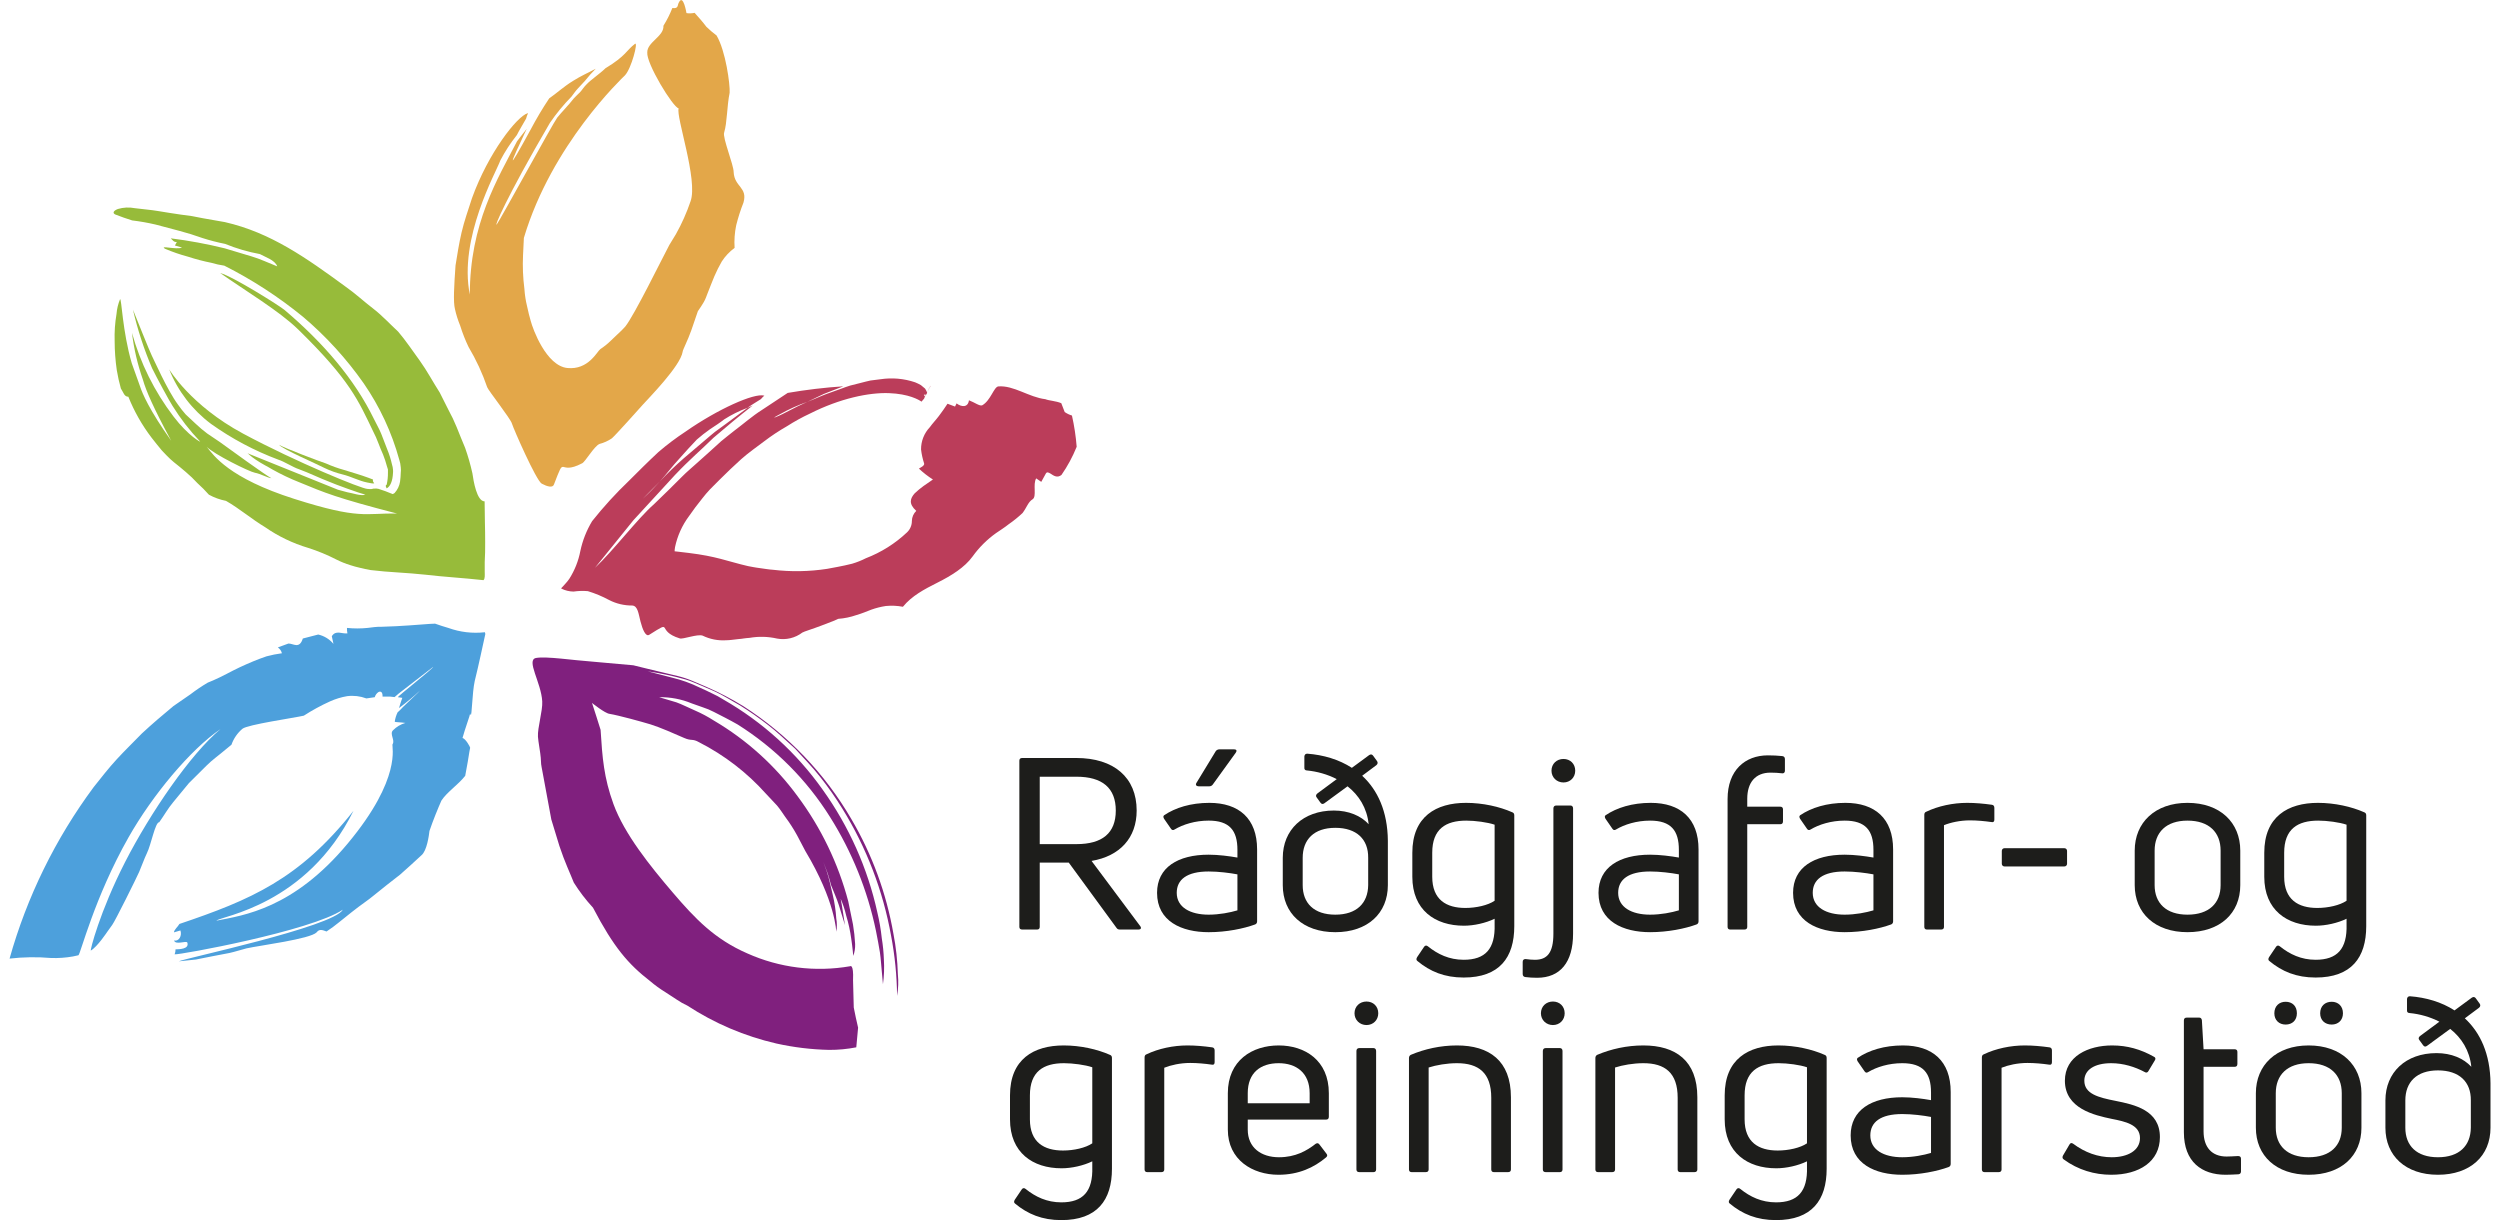 <svg width="209" height="102" viewBox="0 0 209 102" fill="none" xmlns="http://www.w3.org/2000/svg">
<g clip-path="url(#clip0_903_12197)">
<g opacity="0.8">
<path d="M53.087 3.663C52.342 4.225 52.356 4.655 50.618 5.705C50.158 6.162 49.413 6.646 49.014 7.076C48.802 7.281 48.664 7.532 48.476 7.724C48.287 7.916 48.122 8.058 47.97 8.227C47.543 8.784 46.931 9.396 46.591 9.825C46.251 10.255 41.796 18.427 41.534 18.751C41.272 19.075 42.247 16.65 45.975 10.268C46.51 9.487 47.113 8.753 47.777 8.076C47.943 7.866 48.103 7.619 48.292 7.418L48.913 6.747C49.189 6.395 49.487 6.061 49.804 5.746C48.945 6.203 48.687 6.281 47.901 6.765C47.115 7.249 46.522 7.806 45.911 8.227C45.357 9.058 44.846 9.916 44.38 10.798C42.233 14.741 42.61 13.772 44.035 10.771C43.925 10.917 43.327 11.653 43.23 11.803C41.612 14.928 39.277 18.692 39.277 24.63C38.325 19.902 41.474 14.412 41.828 13.411C42.219 12.663 42.681 11.953 43.208 11.292C43.437 10.835 43.727 10.378 43.98 9.921C44.022 9.765 44.076 9.613 44.141 9.465H44.113C43.235 9.716 40.836 12.749 39.456 16.572C39.153 17.522 38.804 18.495 38.583 19.45C38.362 20.405 38.22 21.341 38.082 22.191C37.962 23.89 37.88 25.26 38.036 25.845C38.139 26.313 38.284 26.772 38.468 27.215C38.658 27.828 38.893 28.427 39.171 29.006C39.806 30.072 40.328 31.2 40.73 32.372C40.822 32.642 42.679 34.994 42.798 35.41C42.918 35.826 44.83 40.188 45.29 40.435C45.75 40.681 46.209 40.805 46.31 40.503C47.331 37.849 46.577 39.827 48.66 38.735C48.926 38.621 49.657 37.31 50.117 37.114C50.485 37.019 50.833 36.862 51.147 36.648C51.432 36.415 53.477 34.126 53.716 33.857C54.204 33.309 56.879 30.609 57.068 29.412C57.068 29.262 57.5 28.453 57.789 27.626L58.341 26.018C58.525 25.763 58.686 25.507 58.833 25.26C58.98 25.014 59.067 24.744 59.164 24.493C59.366 24 59.532 23.534 59.72 23.1C59.904 22.672 60.112 22.256 60.345 21.853C60.63 21.416 60.991 21.034 61.412 20.724C61.372 20.092 61.416 19.458 61.545 18.838C61.705 18.193 61.908 17.56 62.152 16.942C62.529 15.649 61.393 15.636 61.334 14.389C61.334 13.772 60.391 11.506 60.538 11.082C60.796 10.237 60.764 8.907 60.998 7.752C61.044 7.098 60.676 4.266 59.904 2.965C59.602 2.741 59.317 2.496 59.049 2.234C58.75 1.827 58.401 1.448 58.07 1.073C57.846 1.122 57.616 1.13 57.389 1.096C57.389 1.096 57.118 -0.562 56.75 0.215C56.622 0.411 56.75 0.749 56.208 0.671C56.006 1.187 55.757 1.682 55.463 2.151C55.528 3.042 54.084 3.522 54.112 4.39C54.024 5.303 56.245 8.958 56.737 9.063C56.484 9.711 58.373 15.065 57.73 16.828C57.409 17.777 57.001 18.694 56.511 19.569C56.318 19.888 56.134 20.199 55.955 20.482C55.325 21.665 53.041 26.334 52.278 27.293C52.075 27.521 51.845 27.75 51.629 27.942L51.045 28.499C50.783 28.754 50.497 28.983 50.19 29.184C49.915 29.38 49.197 30.943 47.432 30.765C45.667 30.586 44.545 27.508 44.371 26.841C44.279 26.553 44.159 26.037 44.058 25.58C43.945 25.117 43.873 24.644 43.842 24.169C43.719 23.222 43.68 22.267 43.727 21.314L43.796 19.888C46.122 12.091 51.983 6.564 52.25 6.295C52.783 5.733 53.372 3.467 53.087 3.663Z" fill="#DC911B"/>
</g>
<path d="M40.574 53.001C40.557 52.953 40.545 52.904 40.537 52.855C39.507 52.972 38.463 52.85 37.489 52.498C37.121 52.393 36.749 52.27 36.372 52.137C35.972 52.137 34.62 52.274 33.094 52.352L31.913 52.398C31.71 52.398 31.508 52.398 31.297 52.425L30.731 52.494C30.158 52.553 29.58 52.553 29.007 52.494C29.001 52.647 29.013 52.8 29.044 52.95C28.584 53.01 28.079 52.644 27.739 53.188L27.877 53.828C27.55 53.435 27.103 53.16 26.603 53.046L25.316 53.38C25.031 54.293 24.516 53.786 24.111 53.8L23.229 54.124C23.398 54.241 23.519 54.415 23.569 54.613C23.135 54.67 22.705 54.755 22.282 54.869C21.5 55.134 20.779 55.444 20.048 55.782C19.317 56.121 18.627 56.536 17.804 56.888C17.666 56.952 17.519 57.011 17.372 57.066C16.872 57.361 16.39 57.686 15.929 58.039L14.495 59.03C13.607 59.766 12.72 60.519 11.865 61.314C11.166 62.036 10.44 62.735 9.76 63.475C9.079 64.215 8.463 65.01 7.833 65.8C4.633 70.116 2.25 74.975 0.8 80.138C1.948 80.006 3.106 79.989 4.257 80.088C4.873 80.111 5.489 80.068 6.096 79.96C6.247 79.933 6.395 79.901 6.555 79.86C6.716 79.819 7.879 75.054 10.748 69.998C12.739 66.485 15.92 62.657 18.439 60.949C15.933 63.023 12.559 67.969 10.467 72.049C8.33 76.224 7.507 79.513 7.594 79.467C8.146 79.147 8.973 77.891 8.973 77.891C9.029 77.809 9.378 77.329 9.378 77.329C9.626 77 11.405 73.414 11.631 72.898C11.856 72.382 12.035 71.843 12.279 71.332C12.628 70.642 12.977 68.719 13.313 68.737C13.708 68.189 14.044 67.581 14.481 67.061L15.791 65.471L17.257 64.014C17.745 63.52 18.315 63.128 18.843 62.675L19.349 62.26C19.531 61.742 19.848 61.281 20.268 60.926C20.673 60.579 24.617 60.012 25.399 59.83C26.1 59.377 26.835 58.977 27.596 58.633C28.051 58.429 28.529 58.283 29.021 58.199C29.562 58.13 30.111 58.194 30.621 58.386H30.648L31.329 58.286C31.377 58.113 31.484 57.963 31.632 57.861C31.788 57.77 32 57.806 31.982 58.236H32.616L32.984 58.277L33.342 57.971C33.535 57.811 36.179 55.787 36.215 55.751C36.266 55.837 33.223 58.222 33.264 58.286C33.386 58.311 33.508 58.329 33.632 58.34C33.572 58.482 33.434 58.948 33.356 59.195C33.969 58.737 34.557 58.248 35.117 57.728C35.117 57.765 33.885 58.902 33.696 59.099C33.552 59.26 33.399 59.413 33.237 59.556C33.12 59.798 33.041 60.057 33.002 60.323C32.975 60.387 33.462 60.369 33.889 60.437C33.501 60.549 33.148 60.758 32.864 61.045C32.533 61.346 33.057 61.89 32.814 62.223C32.731 62.424 33.637 65.032 29.076 70.509C24.516 75.986 20.346 76.525 18.089 76.968C18.453 76.585 25.624 75.707 29.55 67.787C25.026 73.51 20.944 75.232 15 77.242C14.862 77.489 14.573 77.699 14.54 77.946L15.083 77.786C15.226 78.197 14.986 78.722 14.55 78.622C14.678 79.042 15.598 78.599 15.662 78.805C15.841 79.357 14.954 79.357 14.674 79.366C14.676 79.508 14.651 79.649 14.6 79.782C14.968 79.846 25.969 77.841 28.663 76.05C27.858 77.498 15.235 80.161 14.95 80.367L16.379 80.216L17.758 79.942L19.188 79.668C19.648 79.567 20.108 79.412 20.604 79.284C21.657 79.047 25.946 78.503 26.474 77.941C26.7 77.63 26.989 77.758 27.297 77.873L27.835 77.498C28.447 77.041 29.168 76.42 29.963 75.822C30.359 75.52 30.791 75.237 31.186 74.908L32.354 73.972L33.448 73.118L34.312 72.346L35.232 71.501C35.691 71.126 35.861 69.842 35.903 69.468C36.202 68.582 36.629 67.545 36.9 66.933C37.36 66.22 38.279 65.631 38.891 64.859C38.96 64.471 39.033 64.087 39.102 63.703L39.194 63.137C39.227 62.945 39.245 62.79 39.305 62.511C39.305 62.438 38.932 61.762 38.666 61.693C38.85 61.008 39.319 59.715 39.305 59.651C39.313 59.691 39.327 59.73 39.346 59.766C39.452 59.958 39.47 57.916 39.686 56.938C40.026 55.577 40.348 54.006 40.574 53.001Z" fill="#4DA0DC"/>
<path d="M11.272 17.404C11.943 17.495 12.596 17.536 13.235 17.646C13.874 17.755 14.504 17.851 15.124 17.942L16.044 18.066L16.963 18.244L18.802 18.568C22.631 19.441 25.628 21.578 28.869 23.949C29.688 24.52 30.4 25.187 31.168 25.776C31.936 26.366 32.579 27.069 33.292 27.731L33.752 28.302L34.211 28.919L35.103 30.166C35.701 30.997 36.197 31.938 36.763 32.82C37.002 33.277 37.245 33.775 37.484 34.254C37.744 34.726 37.976 35.213 38.178 35.711C38.413 36.287 38.638 36.867 38.886 37.447C39.131 38.142 39.334 38.852 39.493 39.571C39.581 40.197 39.856 41.91 40.514 41.915C40.514 43.098 40.564 44.199 40.56 45.322C40.56 45.88 40.56 46.432 40.523 46.985V47.798C40.523 48.058 40.56 48.383 40.417 48.501C38.716 48.314 37.098 48.227 35.563 48.045C34.795 47.967 34.036 47.903 33.264 47.857C32.492 47.812 31.752 47.748 30.966 47.656C30.672 47.602 30.373 47.538 30.078 47.465C29.814 47.406 29.554 47.334 29.297 47.25C28.887 47.125 28.488 46.964 28.106 46.77C27.356 46.386 26.575 46.063 25.771 45.806C24.485 45.423 23.268 44.839 22.167 44.075C21.027 43.39 20.029 42.522 18.894 41.873C18.394 41.775 17.911 41.601 17.464 41.357C17.163 41.017 16.842 40.693 16.503 40.389C16.2 40.06 15.878 39.749 15.552 39.475C15.226 39.201 14.885 38.904 14.536 38.639C14.187 38.374 13.529 37.657 13.529 37.657C13.239 37.31 12.954 36.954 12.674 36.593C11.873 35.544 11.219 34.391 10.73 33.167C10.38 33.167 10.334 32.82 10.104 32.477C9.964 31.974 9.85 31.463 9.764 30.947C9.647 30.145 9.587 29.336 9.585 28.526C9.56 27.762 9.612 26.997 9.741 26.242C9.775 25.822 9.874 25.409 10.035 25.018C10.164 24.886 10.233 27.699 11.015 30.367L11.7 32.281C11.902 32.893 12.472 34.263 14.315 36.849C12.83 34.108 12.201 32.646 11.952 31.756C11.504 30.483 11.195 29.166 11.033 27.827C11.733 30.357 12.913 32.73 14.508 34.821C15.74 36.447 16.862 37.036 16.724 36.904C15.858 35.995 15.088 35 14.426 33.935C14.154 33.523 13.097 31.564 12.716 30.787C12.04 29.204 11.504 27.566 11.116 25.891C11.249 26.22 12.564 29.504 12.688 29.723C12.812 29.942 13.952 32.569 14.885 33.834C15.083 34.117 15.296 34.388 15.524 34.647C15.791 34.907 16.076 35.172 16.375 35.442C16.675 35.726 16.991 35.993 17.322 36.241L18.379 36.954C19.055 37.447 22.213 39.736 22.686 39.978C22.378 39.95 21.767 39.603 21.307 39.521C20.848 39.439 17.873 37.972 17.28 37.351C17.869 38.082 19.119 39.964 24.608 41.709C30.097 43.454 30.501 42.888 33.195 42.929C30.111 42.051 27.076 41.013 24.102 39.818C21.96 38.932 21.087 38.265 20.71 37.895C21.192 38.087 23.776 39.265 24.291 39.43C24.806 39.594 25.302 39.886 25.835 40.069L27.426 40.668C27.952 40.86 28.489 41.022 29.035 41.152C29.495 41.225 30.152 41.485 30.543 41.353C30.055 41.234 27.978 40.48 27.523 40.275C26.713 39.969 25.886 39.553 24.976 39.22C24.516 39.073 23.744 38.575 23.27 38.429C21.273 37.682 19.383 36.677 17.648 35.442C16.078 34.27 14.864 32.689 14.141 30.874C14.141 30.874 15.924 33.889 20.324 36.251C24.723 38.612 30.276 40.887 30.722 40.873C31.094 40.91 31.062 40.873 31.122 40.873C31.173 40.853 31.228 40.843 31.283 40.846C31.403 40.833 31.524 40.841 31.642 40.868C32.019 40.985 32.39 41.121 32.754 41.275C32.846 41.325 32.864 41.298 32.892 41.275L32.984 41.22C33.228 40.955 33.388 40.625 33.444 40.27C33.477 40.022 33.497 39.772 33.503 39.521C33.523 39.369 33.523 39.216 33.503 39.064L33.471 38.822C33.471 38.735 33.407 38.562 33.379 38.434C32.754 36.151 31.747 33.99 30.4 32.039C28.959 29.984 27.26 28.121 25.343 26.494C23.31 24.831 21.099 23.394 18.751 22.209C18.386 22.157 18.025 22.078 17.671 21.971C17.012 21.84 16.361 21.669 15.722 21.46C15.065 21.285 14.421 21.064 13.796 20.797C13.286 20.478 14.757 20.902 15.216 20.697L14.623 20.523L14.784 20.227C14.536 20.268 14.426 20.062 14.274 19.925C15.794 20.115 17.301 20.394 18.788 20.761L21.009 21.428C21.749 21.642 22.452 21.985 23.174 22.268C23.008 21.743 22.112 21.464 21.726 21.241C20.732 21.058 19.759 20.774 18.825 20.391C18.175 20.262 17.534 20.096 16.903 19.893L15.947 19.573L14.977 19.295L12.991 18.769C12.35 18.62 11.701 18.506 11.047 18.427C10.587 18.276 10.1 18.121 9.631 17.929C9.387 17.805 9.484 17.614 9.856 17.472C10.315 17.335 10.802 17.311 11.272 17.404ZM33.181 42.929C28.125 41.618 27.169 41.207 25.026 40.32C23.48 39.709 22.023 38.893 20.696 37.895" fill="#97BB3A"/>
<path d="M23.803 25.927C23.468 25.621 19.418 23.072 18.407 22.826C20.549 24.333 23.33 25.986 24.925 27.54C29.269 31.783 29.95 33.478 31.191 36.054C31.531 36.684 31.733 37.374 32.028 38.009C32.156 38.333 32.265 38.664 32.354 39L32.432 39.247V39.343C32.432 39.407 32.432 39.466 32.432 39.517C32.436 39.854 32.401 40.192 32.326 40.521C32.262 40.549 32.188 40.599 32.326 40.827C32.621 40.677 32.823 40.234 32.855 39.535C32.864 39.444 32.864 39.352 32.855 39.261C32.846 39.116 32.818 38.974 32.772 38.836C32.675 38.397 32.539 37.968 32.368 37.552L31.876 36.278C31.706 35.849 31.467 35.456 31.265 35.035C29.637 31.692 27.026 28.659 23.803 25.927Z" fill="#97BB3A"/>
<path d="M28.745 39.283C28.234 39.142 27.735 38.961 27.251 38.745C26.755 38.589 23.758 37.452 23.33 37.187C23.647 37.571 26.617 38.845 27.109 39.114C27.603 39.352 28.12 39.537 28.653 39.667C29.357 39.836 30 40.202 30.708 40.339L30.975 40.389L31.108 40.412H31.159H31.288C31.232 40.33 31.163 40.243 31.177 40.179C31.172 40.147 31.172 40.115 31.177 40.083L31.049 40.037L30.796 39.941C30.124 39.69 29.439 39.503 28.745 39.283Z" fill="#97BB3A"/>
<path d="M71.066 80.778C71.066 80.778 71.378 80.531 71.314 81.943L71.374 84.227C71.484 84.788 71.603 85.35 71.737 85.912L71.585 87.556C70.836 87.703 70.073 87.775 69.309 87.771C67.826 87.738 66.349 87.559 64.901 87.237C62.251 86.626 59.731 85.553 57.458 84.067C57.158 83.93 56.871 83.768 56.599 83.582L55.62 82.943C55.177 82.671 54.755 82.366 54.36 82.029C52.521 80.604 51.303 79.193 49.574 75.881C48.976 75.233 48.439 74.531 47.97 73.784C47.69 73.067 47.202 72.049 46.766 70.724L46.09 68.509L45.336 64.434C45.304 64.251 45.262 64.069 45.239 63.886L45.207 63.342C45.184 62.977 44.996 61.972 44.973 61.593C44.927 60.844 45.377 59.419 45.331 58.638C45.249 57.066 43.952 55.161 44.816 55.006C45.681 54.851 47.91 55.198 49.469 55.307L51.767 55.513L52.944 55.618L54.176 55.92L56.663 56.518C57.087 56.621 57.502 56.759 57.904 56.929L59.049 57.418C60.114 57.883 61.144 58.422 62.133 59.03C65.855 61.418 68.951 64.651 71.167 68.463C72.911 71.433 74.105 74.689 74.693 78.078C74.906 79.183 75.028 80.302 75.06 81.426C75.121 82.036 75.1 82.65 74.996 83.254C74.978 81.567 74.81 79.886 74.495 78.229C73.82 74.465 72.438 70.861 70.422 67.604C69.861 66.692 69.247 65.814 68.583 64.973C67.926 64.128 67.172 63.365 66.473 62.593C65.692 61.899 64.965 61.177 64.175 60.583C63.437 60.01 62.669 59.475 61.876 58.98C61.104 58.546 60.401 58.099 59.715 57.788L58.658 57.331C58.199 57.144 57.739 56.925 57.32 56.806C56.281 56.51 55.223 56.283 54.153 56.125L56.185 56.65C56.98 56.841 57.751 57.118 58.483 57.477L59.026 57.724L59.486 57.948C59.826 58.101 60.154 58.278 60.469 58.478C63.758 60.361 66.593 62.934 68.776 66.019C70.981 69.097 72.536 72.587 73.346 76.278C73.517 76.991 73.641 77.715 73.718 78.444C73.815 79.033 73.873 79.628 73.893 80.225C73.934 80.911 73.908 81.6 73.815 82.281C73.815 82.281 73.773 81.824 73.704 81.047C73.663 80.654 73.64 80.175 73.562 79.627C73.484 79.079 73.35 78.466 73.226 77.8C72.525 74.433 71.227 71.217 69.392 68.303C67.434 65.176 64.789 62.529 61.655 60.56C60.961 60.163 60.276 59.825 59.674 59.514C59.379 59.361 59.072 59.232 58.755 59.131L57.835 58.806C56.971 58.447 56.041 58.269 55.105 58.286L56.544 58.715C56.98 58.866 57.573 59.172 58.116 59.405C58.657 59.641 59.178 59.919 59.674 60.236C62.419 61.851 64.802 64.005 66.68 66.567C68.64 69.201 70.077 72.183 70.914 75.351C71.056 76.036 71.19 76.68 71.309 77.279C71.4 77.822 71.46 78.369 71.489 78.919C71.502 79.258 71.449 79.596 71.332 79.915C71.332 79.915 71.268 79.161 71.167 78.498C71.078 77.833 70.935 77.177 70.739 76.534C70.63 76.055 70.476 75.587 70.279 75.136C70.427 75.872 70.519 76.612 70.638 77.338L70.123 75.653C69.944 75.091 69.691 74.556 69.48 74.008C69.383 73.679 69.305 73.341 69.195 73.017L68.831 72.053L69.126 72.885C69.3 73.382 69.443 74.091 69.613 74.789C69.769 75.445 69.869 76.113 69.912 76.785C69.979 77.153 69.979 77.528 69.912 77.895C69.912 77.895 69.847 75.342 67.328 71.149L66.634 69.829C66.341 69.295 66.011 68.782 65.646 68.294C65.434 67.997 65.227 67.659 64.956 67.339L64.018 66.339C62.446 64.584 60.56 63.133 58.456 62.059C57.858 61.716 57.835 61.977 57.187 61.689C56.539 61.401 55.105 60.775 54.378 60.556C53.652 60.337 51.73 59.807 50.963 59.679C50.572 59.638 49.492 58.765 49.492 58.765C49.492 58.765 50.204 60.962 50.209 61.013C50.356 63.352 50.48 64.996 51.285 67.22C52.204 69.733 54.355 72.405 56.236 74.607C58.116 76.808 59.748 78.517 62.474 79.704C65.165 80.909 68.158 81.283 71.066 80.778Z" fill="#80207E"/>
<path d="M77.235 32.994H77.405H77.432C77.598 32.66 77.069 33.738 77.8 32.249V32.281L77.722 32.423L77.575 32.715C77.432 33.021 77.511 32.847 77.497 32.861V32.793C77.453 32.686 77.399 32.583 77.336 32.486C77.235 32.395 77.12 32.299 76.991 32.199C76.835 32.108 76.672 32.029 76.504 31.961C75.573 31.646 74.58 31.558 73.608 31.705L72.766 31.811C72.481 31.87 72.201 31.952 71.916 32.021L71.07 32.235C70.794 32.313 70.528 32.427 70.261 32.519C69.737 32.719 69.213 32.879 68.753 33.071C68.293 33.263 67.866 33.455 67.489 33.596C66.358 34.085 65.558 34.597 64.873 34.862C64.584 34.981 64.749 34.862 65.227 34.615C65.95 34.211 66.707 33.87 67.489 33.596L68.868 32.934L70.505 32.295C68.945 32.398 67.392 32.583 65.853 32.847L63.697 34.273C62.878 34.789 62.17 35.424 61.398 35.999C61.026 36.296 60.649 36.584 60.285 36.89L59.237 37.84L58.18 38.786C57.831 39.105 57.403 39.457 57.031 39.836C56.277 40.594 55.491 41.366 54.654 42.17C53.335 43.317 51.239 46.076 49.74 47.469L52.958 43.486L56.429 39.708C57.665 38.402 58.626 37.602 59.647 36.598C60.713 35.684 61.812 34.77 62.924 33.903L62.492 34.099L60.69 35.433L59.771 36.104C59.476 36.337 59.201 36.584 58.911 36.826L57.192 38.288C56.482 38.908 55.803 39.564 55.16 40.252C54.728 40.731 54.273 41.207 53.739 41.695L55.16 40.252C55.725 39.631 56.217 38.955 56.792 38.343L57.527 37.525L58.254 36.748C58.608 36.438 58.98 36.146 59.366 35.876C59.775 35.606 60.189 35.341 60.538 35.063C61.148 34.673 61.799 34.35 62.478 34.099C62.837 33.839 63.232 33.61 63.609 33.368C63.699 33.261 63.797 33.162 63.903 33.071H63.876C63.03 32.852 60.023 34.19 57.307 36.086C56.517 36.606 55.762 37.175 55.045 37.79C54.172 38.603 53.349 39.425 52.586 40.188C51.481 41.244 50.451 42.373 49.501 43.568C49.036 44.34 48.704 45.182 48.517 46.062C48.36 46.886 48.048 47.673 47.598 48.383C47.494 48.535 47.379 48.678 47.253 48.812L47.055 49.031L46.954 49.136L46.908 49.187C46.908 49.187 46.936 49.187 46.945 49.214C47.255 49.367 47.596 49.449 47.943 49.456C48.34 49.398 48.742 49.386 49.142 49.419C49.761 49.607 50.358 49.857 50.926 50.164C51.524 50.471 52.188 50.627 52.861 50.621C53.321 50.657 53.376 51.297 53.546 51.959C53.716 52.622 53.978 53.247 54.268 53.074C56.383 51.745 54.755 52.731 56.829 53.371C57.091 53.462 58.29 52.987 58.736 53.138C59.348 53.437 60.028 53.571 60.708 53.526C61.012 53.526 61.338 53.467 61.706 53.43L61.986 53.403L62.203 53.371C62.35 53.348 62.511 53.339 62.662 53.325C63.425 53.192 64.206 53.212 64.961 53.384C65.329 53.453 65.707 53.444 66.072 53.357C66.436 53.27 66.778 53.109 67.075 52.882C67.186 52.804 67.953 52.576 68.675 52.297L69.65 51.923L70.077 51.735C70.59 51.698 71.095 51.593 71.58 51.425C72.04 51.292 72.445 51.123 72.84 50.968C73.234 50.827 73.64 50.725 74.054 50.662C74.531 50.615 75.012 50.636 75.483 50.726C76.228 49.812 77.258 49.269 78.384 48.702C79.51 48.136 80.646 47.446 81.317 46.51C81.854 45.763 82.511 45.109 83.261 44.573C83.606 44.331 83.965 44.116 84.323 43.828C84.736 43.543 85.126 43.227 85.491 42.883C85.85 42.399 85.951 41.969 86.323 41.741C86.695 41.513 86.323 40.485 86.626 39.992L87.049 40.284L87.431 39.59C87.528 39.416 87.675 39.512 87.817 39.59C88.102 39.781 88.387 39.978 88.737 39.708C89.248 38.972 89.675 38.182 90.01 37.351C89.941 36.472 89.809 35.599 89.615 34.739C89.398 34.673 89.194 34.574 89.008 34.446L88.723 33.706C88.263 33.514 87.711 33.501 87.394 33.373C86.015 33.208 84.755 32.203 83.459 32.304C83.082 32.349 82.825 33.482 82.112 33.884C81.896 33.971 81.482 33.642 81.004 33.464C80.922 34.094 80.37 34.031 79.97 33.724L79.841 33.989L79.212 33.752C78.995 34.09 78.752 34.428 78.499 34.766C78.246 35.104 77.961 35.396 77.736 35.711C77.259 36.214 76.995 36.88 77 37.571C77.046 37.971 77.133 38.366 77.258 38.749C77.308 38.941 76.918 39.105 76.821 39.174C77.181 39.516 77.574 39.822 77.993 40.087C77.773 40.238 77.497 40.439 77.212 40.626C76.954 40.813 76.708 41.016 76.476 41.234C76.095 41.663 75.934 42.106 76.6 42.709C76.486 42.818 76.395 42.949 76.332 43.093C76.269 43.237 76.235 43.393 76.233 43.55C76.234 43.726 76.2 43.9 76.132 44.063C76.064 44.225 75.964 44.372 75.837 44.495C74.841 45.439 73.668 46.177 72.385 46.67C72.017 46.857 71.632 47.01 71.236 47.127C70.836 47.227 70.436 47.314 70.027 47.391L69.144 47.556C67.647 47.786 66.125 47.812 64.621 47.633C64.257 47.611 63.894 47.542 63.536 47.496C63.356 47.469 63.182 47.451 63.002 47.414C62.823 47.378 62.612 47.346 62.543 47.328C62.143 47.241 61.738 47.127 61.366 47.026C60.603 46.816 59.913 46.615 59.067 46.455C58.635 46.373 58.148 46.295 57.583 46.227L56.663 46.117L56.401 46.09V45.975L56.433 45.738C56.63 44.801 57.028 43.917 57.601 43.148C57.936 42.664 58.313 42.157 58.718 41.659C58.917 41.4 59.128 41.152 59.352 40.914L60.157 40.106C60.754 39.517 61.352 38.932 61.963 38.388C62.575 37.845 63.237 37.383 63.867 36.908C64.481 36.439 65.126 36.012 65.797 35.629C66.412 35.235 67.052 34.882 67.714 34.574C70.238 33.3 72.651 32.806 74.311 32.866C75.971 32.925 76.826 33.423 77.037 33.578C77.101 33.496 77.175 33.409 77.258 33.322C77.272 33.3 77.281 33.275 77.285 33.249L77.469 32.838L77.621 32.523L77.704 32.368L77.745 32.29L77.768 32.254L77.308 33.144C77.28 33.096 77.255 33.045 77.235 32.994Z" fill="#BB3D5A"/>
<path d="M93.621 77.71C93.501 77.71 93.401 77.67 93.34 77.57L89.349 72.114H86.922V77.489C86.922 77.63 86.842 77.71 86.701 77.71H85.458C85.298 77.71 85.218 77.63 85.218 77.489V63.589C85.218 63.448 85.298 63.368 85.458 63.368H89.971C93.12 63.368 95.025 64.993 95.025 67.761C95.025 70.048 93.621 71.572 91.254 71.973L95.326 77.429C95.446 77.59 95.366 77.71 95.186 77.71H93.621ZM86.922 64.933V70.569H89.991C92.157 70.569 93.28 69.647 93.28 67.761C93.28 65.876 92.157 64.933 89.991 64.933H86.922Z" fill="#1D1D1B"/>
<path d="M101.103 67.119C103.57 67.119 105.094 68.423 105.094 71.01V77.028C105.094 77.148 105.034 77.249 104.913 77.289C103.971 77.63 102.547 77.931 101.043 77.931C98.796 77.931 96.73 77.028 96.73 74.641C96.73 72.515 98.475 71.452 101.043 71.452C101.865 71.452 102.767 71.572 103.449 71.693V71.051C103.449 69.425 102.787 68.603 101.043 68.603C99.919 68.603 98.896 68.924 98.194 69.346C98.074 69.425 97.974 69.406 97.893 69.285L97.312 68.443C97.252 68.322 97.232 68.242 97.312 68.162C98.255 67.52 99.558 67.119 101.103 67.119ZM101.043 76.466C101.945 76.466 102.847 76.286 103.449 76.106V73.097C102.807 72.976 101.865 72.856 101.043 72.856C99.217 72.856 98.375 73.538 98.375 74.641C98.375 75.845 99.498 76.466 101.043 76.466ZM100.2 65.735C100.02 65.735 99.919 65.614 100.02 65.454L101.644 62.786C101.704 62.706 101.824 62.646 101.925 62.646H103.188C103.369 62.646 103.429 62.766 103.309 62.927L101.383 65.594C101.323 65.675 101.223 65.735 101.103 65.735H100.2Z" fill="#1D1D1B"/>
<path d="M113.878 64.853C115.162 66.036 116.004 67.821 116.025 70.288V73.999C116.025 76.346 114.34 77.931 111.632 77.931C108.924 77.931 107.24 76.346 107.24 73.999V71.713C107.24 69.365 108.945 67.761 111.512 67.761C112.755 67.761 113.778 68.202 114.42 68.904C114.279 67.54 113.598 66.477 112.655 65.736L110.71 67.159C110.589 67.239 110.489 67.239 110.388 67.099L110.068 66.657C109.987 66.558 110.008 66.437 110.128 66.337L111.752 65.134C110.97 64.732 110.108 64.492 109.265 64.411C109.125 64.411 109.025 64.331 109.045 64.171V63.228C109.065 63.088 109.145 63.007 109.285 63.007C110.629 63.107 111.933 63.489 113.016 64.191L114.46 63.127C114.6 63.028 114.72 63.068 114.801 63.188L115.122 63.629C115.202 63.749 115.182 63.87 115.062 63.97L113.878 64.853ZM111.632 76.466C113.417 76.466 114.36 75.503 114.38 73.999V71.713C114.4 70.168 113.417 69.206 111.632 69.206C109.847 69.206 108.905 70.188 108.905 71.713V73.999C108.905 75.503 109.847 76.466 111.632 76.466Z" fill="#1D1D1B"/>
<path d="M122.362 81.722C120.758 81.722 119.554 81.22 118.492 80.338C118.391 80.257 118.391 80.158 118.472 80.017L119.053 79.154C119.133 79.034 119.254 79.014 119.374 79.114C120.196 79.776 121.159 80.237 122.362 80.237C124.167 80.237 125.01 79.335 124.95 77.289V76.807C124.207 77.168 123.225 77.389 122.382 77.389C119.976 77.389 118.071 76.085 118.071 73.297V71.291C118.071 68.263 120.056 67.119 122.563 67.119C123.967 67.119 125.371 67.44 126.414 67.901C126.534 67.941 126.594 68.022 126.594 68.162V77.429C126.594 80.057 125.351 81.722 122.362 81.722ZM122.503 75.905C123.405 75.905 124.389 75.684 124.95 75.303V68.944C124.368 68.744 123.325 68.604 122.583 68.604C120.859 68.604 119.735 69.305 119.735 71.291V73.297C119.735 75.222 120.918 75.905 122.503 75.905Z" fill="#1D1D1B"/>
<path d="M128.501 81.742C128.159 81.742 127.819 81.722 127.518 81.682C127.357 81.662 127.297 81.561 127.297 81.421V80.418C127.297 80.257 127.377 80.177 127.538 80.177C127.819 80.217 128.099 80.238 128.32 80.238C129.343 80.238 129.864 79.656 129.864 78.051V67.581C129.864 67.44 129.945 67.34 130.105 67.34H131.288C131.429 67.34 131.509 67.44 131.509 67.581V78.051C131.509 80.458 130.426 81.742 128.501 81.742ZM130.707 65.414C130.145 65.414 129.704 64.993 129.704 64.431C129.704 63.85 130.145 63.449 130.707 63.449C131.268 63.449 131.689 63.85 131.689 64.431C131.689 64.993 131.268 65.414 130.707 65.414Z" fill="#1D1D1B"/>
<path d="M138.007 67.119C140.474 67.119 141.998 68.423 141.998 71.011V77.028C141.998 77.149 141.938 77.249 141.818 77.289C140.875 77.63 139.451 77.93 137.947 77.93C135.701 77.93 133.635 77.028 133.635 74.641C133.635 72.514 135.38 71.452 137.947 71.452C138.769 71.452 139.672 71.572 140.354 71.692V71.05C140.354 69.426 139.692 68.604 137.947 68.604C136.824 68.604 135.801 68.925 135.099 69.346C134.978 69.426 134.878 69.406 134.798 69.285L134.216 68.443C134.157 68.323 134.136 68.242 134.216 68.162C135.159 67.52 136.463 67.119 138.007 67.119ZM137.947 76.466C138.85 76.466 139.752 76.286 140.354 76.105V73.096C139.712 72.976 138.769 72.856 137.947 72.856C136.122 72.856 135.279 73.538 135.279 74.641C135.279 75.844 136.402 76.466 137.947 76.466Z" fill="#1D1D1B"/>
<path d="M148.015 64.592C146.752 64.592 146.07 65.414 146.07 66.778V67.44H148.838C148.978 67.44 149.058 67.52 149.058 67.661V68.663C149.058 68.824 148.978 68.904 148.838 68.904H146.07V77.49C146.07 77.63 145.99 77.71 145.829 77.71H144.646C144.506 77.71 144.426 77.63 144.426 77.49V66.798C144.426 64.391 145.89 63.148 147.795 63.148C148.196 63.148 148.637 63.168 148.999 63.208C149.159 63.228 149.219 63.328 149.219 63.469V64.431C149.219 64.572 149.139 64.652 149.019 64.652C148.718 64.612 148.337 64.592 148.015 64.592Z" fill="#1D1D1B"/>
<path d="M154.273 67.119C156.74 67.119 158.264 68.423 158.264 71.011V77.028C158.264 77.149 158.204 77.249 158.084 77.289C157.141 77.63 155.717 77.93 154.213 77.93C151.967 77.93 149.901 77.028 149.901 74.641C149.901 72.514 151.646 71.452 154.213 71.452C155.035 71.452 155.938 71.572 156.62 71.692V71.05C156.62 69.426 155.958 68.604 154.213 68.604C153.09 68.604 152.067 68.925 151.365 69.346C151.244 69.426 151.144 69.406 151.064 69.285L150.482 68.443C150.422 68.323 150.402 68.242 150.482 68.162C151.425 67.52 152.729 67.119 154.273 67.119ZM154.213 76.466C155.116 76.466 156.018 76.286 156.62 76.105V73.096C155.978 72.976 155.035 72.856 154.213 72.856C152.388 72.856 151.545 73.538 151.545 74.641C151.545 75.844 152.668 76.466 154.213 76.466Z" fill="#1D1D1B"/>
<path d="M161.093 77.71C160.952 77.71 160.872 77.63 160.872 77.49V68.122C160.872 68.002 160.912 67.901 161.032 67.862C162.035 67.38 163.279 67.119 164.462 67.119C165.124 67.119 165.806 67.179 166.528 67.279C166.668 67.299 166.728 67.4 166.728 67.541V68.523C166.728 68.684 166.648 68.764 166.488 68.724C165.926 68.644 165.285 68.583 164.683 68.583C163.86 68.583 163.058 68.764 162.517 68.985V77.49C162.517 77.63 162.436 77.71 162.276 77.71H161.093Z" fill="#1D1D1B"/>
<path d="M167.571 70.91H172.585C172.707 70.91 172.806 71.009 172.806 71.131V72.214C172.806 72.336 172.707 72.435 172.585 72.435H167.571C167.449 72.435 167.351 72.336 167.351 72.214V71.131C167.351 71.009 167.45 70.91 167.571 70.91Z" fill="#1D1D1B"/>
<path d="M182.874 77.93C180.167 77.93 178.462 76.346 178.462 73.999V71.111C178.462 68.764 180.167 67.119 182.874 67.119C185.602 67.119 187.287 68.764 187.287 71.111V73.999C187.287 76.346 185.602 77.93 182.874 77.93ZM182.874 76.466C184.68 76.466 185.643 75.503 185.643 73.999V71.111C185.643 69.586 184.68 68.604 182.874 68.604C181.09 68.604 180.127 69.586 180.127 71.111V73.999C180.127 75.503 181.09 76.466 182.874 76.466Z" fill="#1D1D1B"/>
<path d="M193.585 81.722C191.98 81.722 190.777 81.22 189.714 80.338C189.614 80.257 189.614 80.158 189.694 80.017L190.276 79.154C190.356 79.034 190.476 79.014 190.596 79.114C191.419 79.776 192.382 80.237 193.585 80.237C195.39 80.237 196.232 79.335 196.172 77.289V76.807C195.43 77.168 194.447 77.389 193.605 77.389C191.198 77.389 189.293 76.085 189.293 73.297V71.291C189.293 68.263 191.278 67.119 193.785 67.119C195.19 67.119 196.593 67.44 197.636 67.901C197.757 67.941 197.817 68.022 197.817 68.162V77.429C197.817 80.057 196.573 81.722 193.585 81.722ZM193.725 75.905C194.628 75.905 195.611 75.684 196.172 75.303V68.944C195.591 68.744 194.547 68.604 193.806 68.604C192.081 68.604 190.957 69.305 190.957 71.291V73.297C190.957 75.222 192.141 75.905 193.725 75.905Z" fill="#1D1D1B"/>
<path d="M88.727 102.001C87.123 102.001 85.919 101.5 84.856 100.617C84.756 100.537 84.756 100.437 84.837 100.296L85.418 99.434C85.498 99.313 85.619 99.293 85.739 99.393C86.561 100.056 87.524 100.517 88.727 100.517C90.532 100.517 91.375 99.614 91.315 97.568V97.087C90.573 97.448 89.59 97.669 88.747 97.669C86.341 97.669 84.436 96.365 84.436 93.577V91.571C84.436 88.542 86.421 87.399 88.928 87.399C90.332 87.399 91.736 87.72 92.779 88.181C92.899 88.221 92.959 88.302 92.959 88.442V97.709C92.959 100.337 91.716 102.001 88.727 102.001ZM88.868 96.184C89.77 96.184 90.753 95.964 91.315 95.583V89.224C90.733 89.023 89.69 88.883 88.948 88.883C87.224 88.883 86.1 89.585 86.1 91.571V93.577C86.1 95.502 87.283 96.184 88.868 96.184Z" fill="#1D1D1B"/>
<path d="M95.908 97.99C95.767 97.99 95.687 97.909 95.687 97.769V88.402C95.687 88.281 95.727 88.181 95.848 88.141C96.85 87.659 98.094 87.399 99.277 87.399C99.939 87.399 100.621 87.459 101.343 87.559C101.483 87.579 101.543 87.68 101.543 87.82V88.803C101.543 88.963 101.464 89.043 101.303 89.004C100.741 88.923 100.1 88.863 99.498 88.863C98.676 88.863 97.873 89.043 97.332 89.264V97.769C97.332 97.909 97.251 97.99 97.091 97.99H95.908Z" fill="#1D1D1B"/>
<path d="M111.091 93.356C111.091 93.516 111.011 93.597 110.87 93.597H104.312V94.439C104.312 95.944 105.435 96.746 106.919 96.746C108.303 96.746 109.246 96.204 109.988 95.623C110.108 95.542 110.229 95.562 110.309 95.683L110.89 96.445C110.991 96.565 110.971 96.666 110.851 96.766C109.847 97.608 108.564 98.21 106.879 98.21C104.713 98.21 102.647 96.966 102.647 94.439V91.39C102.647 88.642 104.693 87.399 106.899 87.399C109.085 87.399 111.091 88.642 111.091 91.39V93.356ZM106.899 88.883C105.395 88.883 104.312 89.665 104.312 91.39V92.233H109.487V91.39C109.487 89.685 108.364 88.883 106.899 88.883Z" fill="#1D1D1B"/>
<path d="M114.24 85.694C113.679 85.694 113.237 85.272 113.237 84.711C113.237 84.129 113.679 83.728 114.24 83.728C114.802 83.728 115.223 84.129 115.223 84.711C115.223 85.272 114.802 85.694 114.24 85.694ZM113.638 97.99C113.478 97.99 113.398 97.909 113.398 97.769V87.86C113.398 87.72 113.478 87.619 113.638 87.619H114.822C114.962 87.619 115.043 87.72 115.043 87.86V97.769C115.043 97.909 114.962 97.99 114.822 97.99H113.638Z" fill="#1D1D1B"/>
<path d="M118.011 97.99C117.87 97.99 117.79 97.909 117.79 97.769V88.461C117.79 88.342 117.83 88.241 117.951 88.181C119.094 87.699 120.417 87.399 121.802 87.399C124.489 87.399 126.314 88.662 126.314 91.731V97.769C126.314 97.909 126.234 97.99 126.074 97.99H124.89C124.749 97.99 124.669 97.909 124.669 97.769V91.772C124.669 89.685 123.606 88.883 121.802 88.883C120.959 88.883 120.056 89.043 119.434 89.244V97.769C119.434 97.909 119.354 97.99 119.194 97.99H118.011Z" fill="#1D1D1B"/>
<path d="M129.824 85.694C129.262 85.694 128.821 85.272 128.821 84.711C128.821 84.129 129.262 83.728 129.824 83.728C130.385 83.728 130.807 84.129 130.807 84.711C130.807 85.272 130.385 85.694 129.824 85.694ZM129.222 97.99C129.062 97.99 128.982 97.909 128.982 97.769V87.86C128.982 87.72 129.062 87.619 129.222 87.619H130.406C130.546 87.619 130.626 87.72 130.626 87.86V97.769C130.626 97.909 130.546 97.99 130.406 97.99H129.222Z" fill="#1D1D1B"/>
<path d="M133.595 97.99C133.454 97.99 133.374 97.909 133.374 97.769V88.461C133.374 88.342 133.414 88.241 133.534 88.181C134.677 87.699 136.001 87.399 137.385 87.399C140.073 87.399 141.898 88.662 141.898 91.731V97.769C141.898 97.909 141.818 97.99 141.657 97.99H140.474C140.333 97.99 140.253 97.909 140.253 97.769V91.772C140.253 89.685 139.19 88.883 137.385 88.883C136.543 88.883 135.64 89.043 135.019 89.244V97.769C135.019 97.909 134.938 97.99 134.778 97.99H133.595Z" fill="#1D1D1B"/>
<path d="M148.476 102.001C146.872 102.001 145.669 101.5 144.606 100.617C144.505 100.537 144.505 100.437 144.585 100.296L145.167 99.434C145.247 99.313 145.368 99.293 145.488 99.393C146.31 100.056 147.273 100.517 148.476 100.517C150.281 100.517 151.124 99.614 151.064 97.568V97.087C150.321 97.448 149.339 97.669 148.496 97.669C146.09 97.669 144.184 96.365 144.184 93.577V91.571C144.184 88.542 146.17 87.399 148.677 87.399C150.081 87.399 151.484 87.72 152.528 88.181C152.648 88.221 152.708 88.302 152.708 88.442V97.709C152.708 100.337 151.465 102.001 148.476 102.001ZM148.617 96.184C149.519 96.184 150.502 95.964 151.064 95.583V89.224C150.482 89.023 149.439 88.883 148.697 88.883C146.972 88.883 145.849 89.585 145.849 91.571V93.577C145.849 95.502 147.032 96.184 148.617 96.184Z" fill="#1D1D1B"/>
<path d="M159.087 87.399C161.554 87.399 163.078 88.702 163.078 91.29V97.307C163.078 97.428 163.018 97.528 162.897 97.568C161.955 97.909 160.531 98.21 159.027 98.21C156.78 98.21 154.715 97.307 154.715 94.921C154.715 92.794 156.46 91.731 159.027 91.731C159.849 91.731 160.752 91.852 161.433 91.972V91.33C161.433 89.705 160.771 88.883 159.027 88.883C157.903 88.883 156.88 89.204 156.179 89.625C156.058 89.705 155.958 89.685 155.878 89.565L155.296 88.722C155.236 88.602 155.216 88.522 155.296 88.442C156.239 87.799 157.542 87.399 159.087 87.399ZM159.027 96.746C159.929 96.746 160.832 96.566 161.433 96.385V93.376C160.792 93.256 159.849 93.135 159.027 93.135C157.201 93.135 156.359 93.817 156.359 94.921C156.359 96.124 157.482 96.746 159.027 96.746Z" fill="#1D1D1B"/>
<path d="M165.906 97.99C165.766 97.99 165.685 97.909 165.685 97.769V88.402C165.685 88.281 165.726 88.181 165.846 88.141C166.849 87.659 168.093 87.399 169.276 87.399C169.937 87.399 170.62 87.459 171.341 87.559C171.482 87.579 171.542 87.68 171.542 87.82V88.803C171.542 88.963 171.462 89.043 171.301 89.004C170.74 88.923 170.098 88.863 169.496 88.863C168.674 88.863 167.871 89.043 167.33 89.264V97.769C167.33 97.909 167.25 97.99 167.09 97.99H165.906Z" fill="#1D1D1B"/>
<path d="M176.496 98.21C175.113 98.21 173.728 97.809 172.525 96.926C172.405 96.846 172.405 96.726 172.465 96.605L173.006 95.683C173.087 95.542 173.187 95.522 173.327 95.623C174.29 96.345 175.393 96.746 176.536 96.746C177.88 96.746 178.903 96.184 178.903 95.141C178.903 94.018 177.659 93.757 176.536 93.537C175.092 93.236 172.625 92.674 172.625 90.347C172.625 88.302 174.571 87.399 176.577 87.399C177.84 87.399 178.963 87.72 180.066 88.342C180.207 88.401 180.226 88.522 180.147 88.643L179.605 89.545C179.545 89.665 179.424 89.705 179.304 89.625C178.482 89.184 177.499 88.883 176.496 88.883C175.092 88.883 174.25 89.445 174.25 90.347C174.25 91.451 175.433 91.751 176.857 92.032C178.461 92.353 180.568 92.814 180.568 95.061C180.568 97.107 178.843 98.21 176.496 98.21Z" fill="#1D1D1B"/>
<path d="M186.143 96.686C186.364 96.686 186.745 96.666 187.106 96.645C187.266 96.645 187.347 96.726 187.347 96.866V97.929C187.347 98.05 187.287 98.15 187.146 98.17C186.786 98.19 186.324 98.21 186.063 98.21C184.058 98.21 182.573 97.127 182.573 94.66V85.313C182.573 85.152 182.653 85.072 182.814 85.072H183.857C183.977 85.072 184.058 85.152 184.078 85.293L184.218 87.719H186.826C186.966 87.719 187.046 87.8 187.046 87.94V88.943C187.046 89.104 186.966 89.184 186.826 89.184H184.218V94.58C184.218 95.904 184.9 96.686 186.143 96.686Z" fill="#1D1D1B"/>
<path d="M193.003 98.21C190.296 98.21 188.591 96.626 188.591 94.279V91.39C188.591 89.043 190.296 87.399 193.003 87.399C195.731 87.399 197.416 89.043 197.416 91.39V94.279C197.416 96.626 195.731 98.21 193.003 98.21ZM191.078 85.653C190.536 85.653 190.135 85.292 190.135 84.711C190.135 84.109 190.536 83.748 191.078 83.748C191.639 83.748 192.02 84.109 192.02 84.711C192.02 85.292 191.639 85.653 191.078 85.653ZM193.003 96.746C194.808 96.746 195.771 95.783 195.771 94.279V91.39C195.771 89.866 194.808 88.883 193.003 88.883C191.218 88.883 190.255 89.866 190.255 91.39V94.279C190.255 95.783 191.218 96.746 193.003 96.746ZM194.929 85.653C194.367 85.653 193.966 85.292 193.966 84.711C193.966 84.109 194.367 83.748 194.929 83.748C195.47 83.748 195.871 84.109 195.871 84.711C195.871 85.292 195.47 85.653 194.929 85.653Z" fill="#1D1D1B"/>
<path d="M206.06 85.132C207.343 86.315 208.186 88.1 208.206 90.568V94.278C208.206 96.626 206.522 98.21 203.814 98.21C201.106 98.21 199.421 96.626 199.421 94.278V91.992C199.421 89.645 201.126 88.04 203.693 88.04C204.937 88.04 205.96 88.482 206.602 89.184C206.461 87.82 205.779 86.757 204.837 86.015L202.891 87.439C202.771 87.519 202.671 87.519 202.57 87.379L202.249 86.937C202.169 86.837 202.189 86.716 202.309 86.616L203.934 85.413C203.151 85.012 202.289 84.771 201.447 84.691C201.307 84.691 201.206 84.61 201.226 84.45V83.507C201.247 83.367 201.327 83.287 201.467 83.287C202.811 83.387 204.114 83.768 205.197 84.47L206.641 83.407C206.782 83.307 206.902 83.347 206.983 83.467L207.303 83.909C207.384 84.029 207.364 84.149 207.243 84.25L206.06 85.132ZM203.814 96.746C205.599 96.746 206.541 95.783 206.562 94.278V91.992C206.581 90.448 205.599 89.485 203.814 89.485C202.029 89.485 201.086 90.467 201.086 91.992V94.278C201.086 95.783 202.029 96.746 203.814 96.746Z" fill="#1D1D1B"/>
</g>
<defs>
<clipPath id="clip0_903_12197">
<rect width="207.4" height="102" fill="white" transform="translate(0.8)"/>
</clipPath>
</defs>
</svg>
